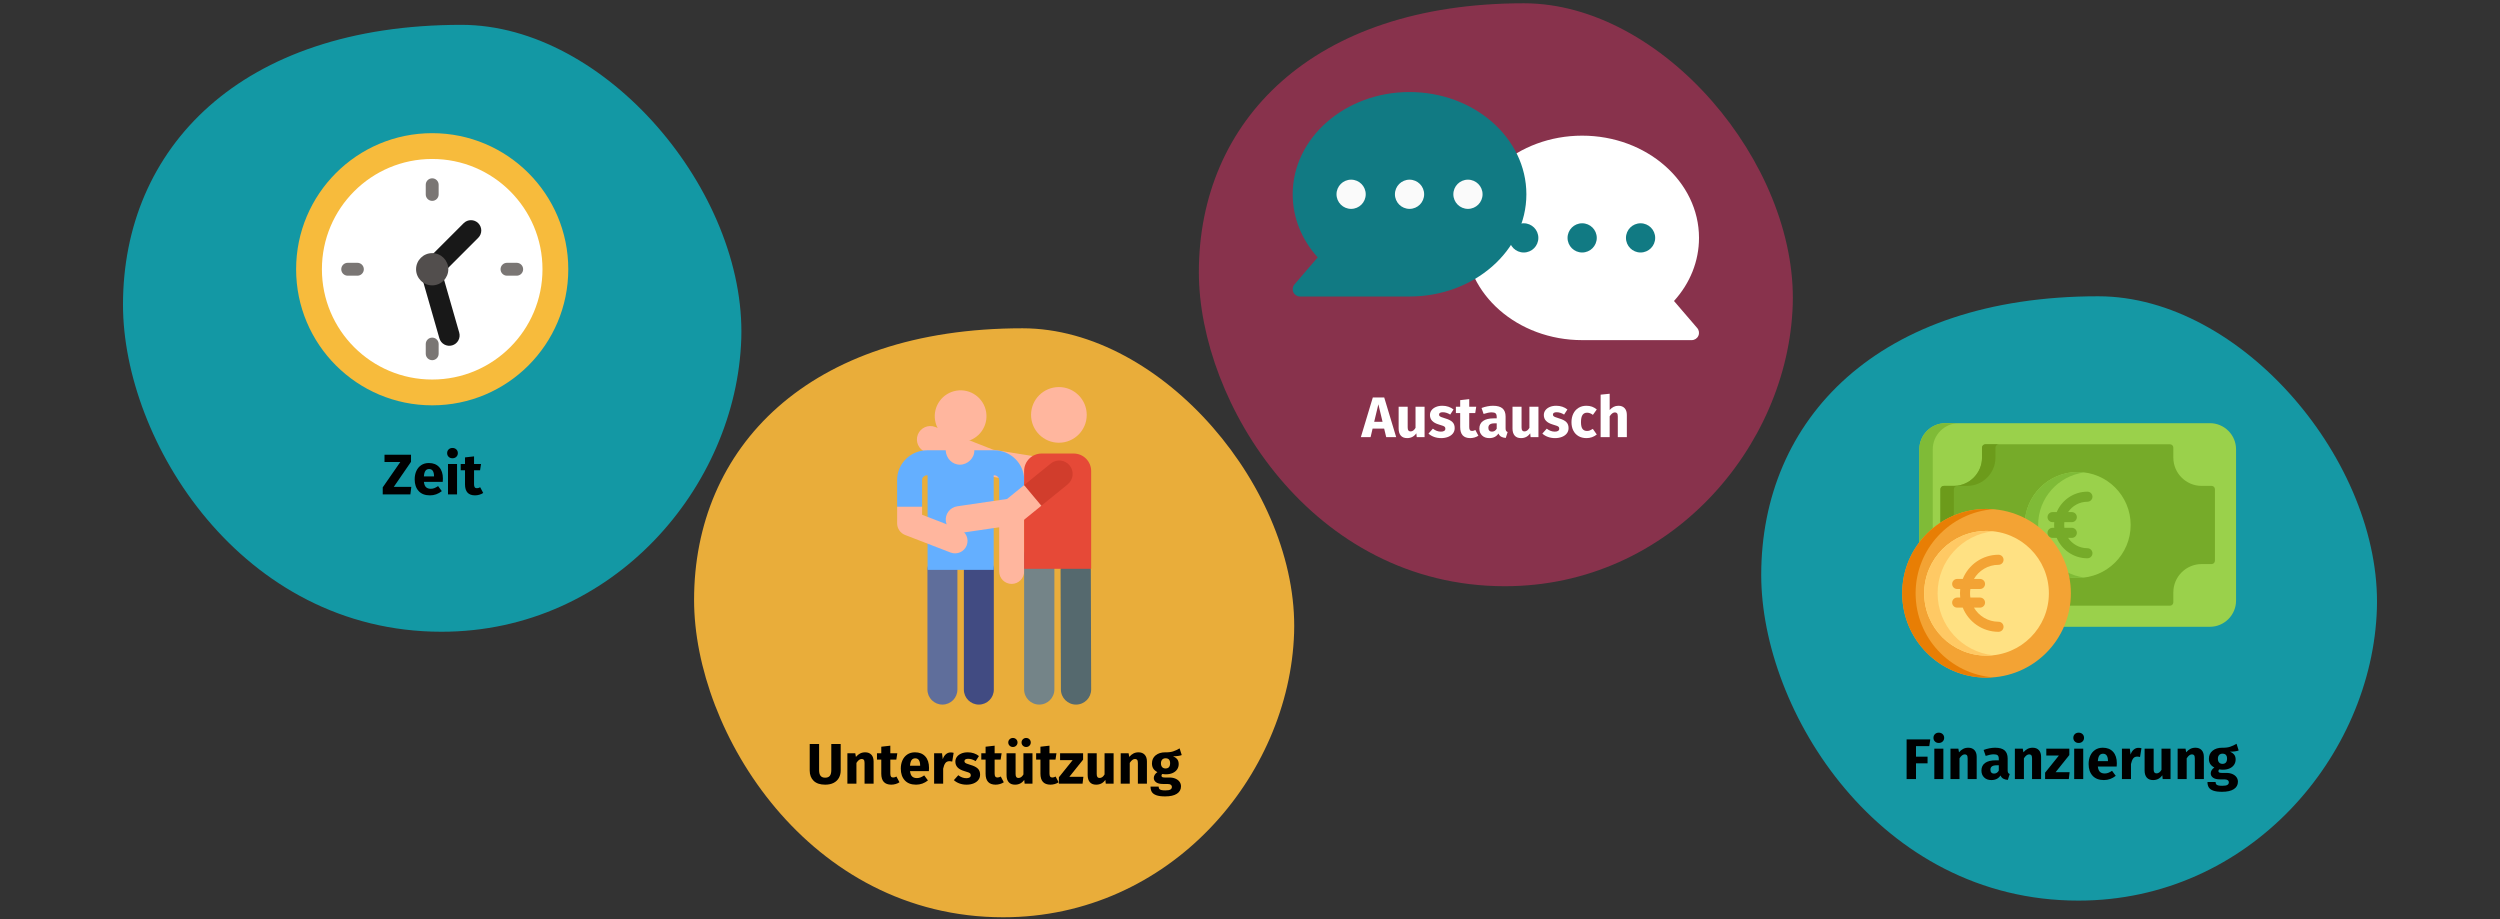 <?xml version="1.0" encoding="UTF-8"?>
<svg xmlns="http://www.w3.org/2000/svg" xmlns:xlink="http://www.w3.org/1999/xlink" width="786px" height="289px" viewBox="0 0 786 289" version="1.1">
  <rect x="0" y="0" width="786" height="289" fill="#333333" stroke="none"/>
  <title>vereinbarkeit-einleitung</title>
  <g id="Page-1" stroke="none" stroke-width="1" fill="none" fill-rule="evenodd">
    <g id="vorlage" transform="translate(-123, -25681)">
      <g id="vereinbarkeit-einleitung" transform="translate(123, 25681.436)">
        <rect id="Rectangle" x="0" y="0" width="786" height="288"></rect>
        <g id="Group-29" transform="translate(38.669, 0.597)" fill-rule="nonzero">
          <g id="Group" transform="translate(515.06, 92.117)">
            <path d="M99.719,190 C153.598,190 192.055,144.428 193.564,98.313 C195.073,52.198 151.095,0 105.937,0 C36.693,0 -2.84217094e-14,38.643 -2.84217094e-14,87.639 C-2.84217094e-14,130.256 36.98,190 99.719,190 Z" id="Oval-Copy-4-4" fill="#1598A4"></path>
            <g id="euros" transform="translate(44.316, 39.895)">
              <path d="M96.753,0 L13.602,0 C9.084,0 5.387,3.697 5.387,8.216 L5.387,55.802 C5.387,60.32 9.083,64.017 13.602,64.017 L96.753,64.017 C101.271,64.017 104.969,60.32 104.969,55.802 C104.969,55.014 104.969,8.937 104.969,8.216 C104.969,3.698 101.272,0 96.753,0 L96.753,0 Z" id="Path" fill="#9AD14B"></path>
              <path d="M98.331,43.245 L98.331,20.772 C98.331,20.189 97.859,19.717 97.277,19.717 L94.132,19.717 C89.247,19.717 85.252,15.721 85.252,10.837 L85.252,7.693 C85.252,7.11 84.779,6.637 84.196,6.637 L26.159,6.637 C25.576,6.637 25.103,7.11 25.103,7.693 L25.103,10.837 C25.103,15.721 21.107,19.717 16.224,19.717 L13.079,19.717 C12.496,19.717 12.024,20.189 12.024,20.772 L12.024,43.245 C12.024,43.794 12.472,44.301 13.079,44.301 L16.224,44.301 C21.107,44.301 25.103,48.296 25.103,53.18 L25.103,56.325 C25.103,56.908 25.576,57.38 26.159,57.38 L84.196,57.38 C84.779,57.38 85.252,56.908 85.252,56.325 L85.252,53.18 C85.252,48.296 89.247,44.301 94.132,44.301 L97.276,44.301 C97.883,44.301 98.331,43.794 98.331,43.245 Z" id="Path" fill="#76AB29"></path>
              <path d="M71.835,32.009 C71.835,22.811 64.379,15.351 55.178,15.351 C45.979,15.351 38.521,22.809 38.521,32.009 C38.521,41.17 45.946,48.645 55.142,48.665 C55.154,48.665 55.166,48.666 55.178,48.666 C55.19,48.666 55.202,48.665 55.214,48.665 C64.319,48.646 71.835,41.268 71.835,32.009 L71.835,32.009 Z" id="Path" fill="#9AD14B"></path>
              <path d="M9.611,55.802 C9.611,55.018 9.611,8.938 9.611,8.216 C9.611,3.697 13.308,0 17.827,0 L13.602,0 C9.084,0 5.387,3.698 5.387,8.216 L5.387,55.802 C5.387,60.32 9.084,64.017 13.602,64.017 L17.827,64.017 C13.308,64.017 9.611,60.32 9.611,55.802 L9.611,55.802 Z" id="Path" fill="#7FBB37"></path>
              <path d="M29.328,56.325 L29.328,53.18 C29.328,48.296 25.332,44.301 20.448,44.301 L17.303,44.301 C16.697,44.301 16.248,43.794 16.248,43.245 L16.248,20.772 C16.248,20.189 16.721,19.717 17.303,19.717 L20.448,19.717 C25.332,19.717 29.328,15.721 29.328,10.837 L29.328,7.693 C29.328,7.11 29.8,6.637 30.383,6.637 L26.159,6.637 C25.576,6.637 25.103,7.11 25.103,7.693 L25.103,10.837 C25.103,15.721 21.107,19.717 16.224,19.717 L13.079,19.717 C12.496,19.717 12.024,20.189 12.024,20.772 L12.024,43.245 C12.024,43.794 12.472,44.301 13.079,44.301 L16.224,44.301 C21.107,44.301 25.103,48.296 25.103,53.18 L25.103,56.325 C25.103,56.908 25.576,57.381 26.159,57.381 L30.383,57.381 C29.8,57.38 29.328,56.908 29.328,56.325 Z" id="Path" fill="#6C9B1B"></path>
              <path d="M42.745,32.009 C42.745,23.525 49.089,16.528 57.29,15.489 C56.598,15.402 55.894,15.351 55.178,15.351 C45.979,15.351 38.521,22.809 38.521,32.009 C38.521,41.17 45.946,48.645 55.142,48.665 C55.154,48.665 55.166,48.666 55.178,48.666 C55.19,48.666 55.202,48.665 55.214,48.665 C55.916,48.664 56.607,48.613 57.288,48.527 C49.078,47.485 42.745,40.468 42.745,32.009 Z" id="Path" fill="#7FBB37"></path>
              <path d="M53.036,53.481 C53.036,68.127 41.164,80 26.519,80 C11.873,80 0,68.127 0,53.481 C0,38.836 11.873,26.964 26.519,26.964 C41.164,26.964 53.036,38.836 53.036,53.481 L53.036,53.481 Z" id="Path" fill="#F3A334"></path>
              <path d="M46.122,53.481 C46.122,64.309 37.345,73.085 26.519,73.085 C15.691,73.085 6.914,64.309 6.914,53.481 C6.914,42.655 15.691,33.878 26.519,33.878 C37.345,33.878 46.122,42.655 46.122,53.481 L46.122,53.481 Z" id="Path" fill="#FFE183"></path>
              <path d="M4.224,53.481 C4.224,39.547 14.973,28.123 28.63,27.047 C27.934,26.992 27.23,26.964 26.519,26.964 C11.873,26.964 0,38.836 0,53.481 C0,68.127 11.873,80 26.519,80 C27.229,80 27.934,79.971 28.63,79.916 C14.973,78.84 4.224,67.416 4.224,53.481 L4.224,53.481 Z" id="Path" fill="#E87E04"></path>
              <path d="M11.138,53.481 C11.138,43.368 18.797,35.044 28.63,33.991 C27.937,33.917 27.232,33.878 26.519,33.878 C15.691,33.878 6.915,42.655 6.915,53.481 C6.915,64.309 15.691,73.085 26.519,73.085 C27.232,73.085 27.937,73.047 28.63,72.973 C18.797,71.919 11.138,63.595 11.138,53.481 L11.138,53.481 Z" id="Path" fill="#FFC964"></path>
              <path d="M30.288,44.534 C31.163,44.534 31.872,43.824 31.872,42.95 C31.872,42.074 31.163,41.365 30.288,41.365 C25.201,41.365 20.84,44.518 19.046,48.97 L17.294,48.97 C16.418,48.97 15.709,49.679 15.709,50.554 C15.709,51.429 16.418,52.138 17.294,52.138 L18.247,52.138 C18.146,53.054 18.146,53.908 18.247,54.825 L17.294,54.825 C16.418,54.825 15.709,55.535 15.709,56.409 C15.709,57.285 16.418,57.993 17.294,57.993 L19.046,57.993 C20.84,62.446 25.201,65.598 30.288,65.598 C31.163,65.598 31.872,64.89 31.872,64.014 C31.872,63.14 31.163,62.43 30.288,62.43 C26.999,62.43 24.12,60.645 22.566,57.993 L24.472,57.993 C25.348,57.993 26.056,57.285 26.056,56.409 C26.056,55.535 25.348,54.825 24.472,54.825 L21.44,54.825 C21.306,53.935 21.306,53.03 21.44,52.138 L24.472,52.138 C25.348,52.138 26.056,51.429 26.056,50.554 C26.056,49.679 25.348,48.97 24.472,48.97 L22.566,48.97 C24.12,46.319 26.999,44.534 30.288,44.534 L30.288,44.534 Z" id="Path" fill="#F3A334"></path>
              <path d="M58.242,24.705 C59.116,24.705 59.826,23.995 59.826,23.121 C59.826,22.246 59.117,21.536 58.242,21.536 C53.904,21.536 50.175,24.187 48.587,27.954 L47.276,27.954 C46.401,27.954 45.692,28.663 45.692,29.538 C45.692,30.413 46.4,31.122 47.276,31.122 L47.81,31.122 C47.756,31.756 47.756,32.259 47.81,32.895 L47.276,32.895 C46.401,32.895 45.692,33.604 45.692,34.48 C45.692,35.354 46.4,36.064 47.276,36.064 L48.587,36.064 C50.175,39.83 53.904,42.481 58.242,42.481 C59.116,42.481 59.826,41.771 59.826,40.897 C59.826,40.022 59.117,39.313 58.242,39.313 C55.713,39.313 53.481,38.021 52.171,36.064 L53.334,36.064 C54.209,36.064 54.918,35.354 54.918,34.48 C54.918,33.604 54.209,32.895 53.334,32.895 L50.993,32.895 C50.92,32.285 50.92,31.733 50.993,31.122 L53.334,31.122 C54.209,31.122 54.918,30.413 54.918,29.538 C54.918,28.663 54.209,27.954 53.334,27.954 L52.171,27.954 C53.481,25.996 55.713,24.705 58.242,24.705 Z" id="Path" fill="#76AB29"></path>
            </g>
            <g id="Finanzierung" transform="translate(45.709, 137.199)" fill="#000000">
              <polygon id="Path" points="-7.10542736e-15 14.598 -7.10542736e-15 2.124 7.434 2.124 7.128 4.23 2.952 4.23 2.952 7.542 6.588 7.542 6.588 9.648 2.952 9.648 2.952 14.598"></polygon>
              <path d="M11.556,5.04 L11.556,14.598 L8.712,14.598 L8.712,5.04 L11.556,5.04 Z M10.116,0 C10.608,0 11.013,0.153 11.331,0.459 C11.649,0.765 11.808,1.152 11.808,1.62 C11.808,2.088 11.649,2.475 11.331,2.781 C11.013,3.087 10.608,3.24 10.116,3.24 C9.624,3.24 9.222,3.087 8.91,2.781 C8.598,2.475 8.442,2.088 8.442,1.62 C8.442,1.152 8.598,0.765 8.91,0.459 C9.222,0.153 9.624,0 10.116,0 Z" id="Shape"></path>
              <path d="M19.386,4.734 C20.214,4.734 20.862,4.986 21.33,5.49 C21.798,5.994 22.032,6.702 22.032,7.614 L22.032,14.598 L19.188,14.598 L19.188,8.1 C19.188,7.62 19.113,7.287 18.963,7.101 C18.813,6.915 18.588,6.822 18.288,6.822 C17.712,6.822 17.16,7.236 16.632,8.064 L16.632,14.598 L13.788,14.598 L13.788,5.04 L16.272,5.04 L16.47,6.174 C16.878,5.694 17.319,5.334 17.793,5.094 C18.267,4.854 18.798,4.734 19.386,4.734 Z" id="Path"></path>
              <path d="M31.77,11.826 C31.77,12.186 31.821,12.45 31.923,12.618 C32.025,12.786 32.19,12.912 32.418,12.996 L31.824,14.85 C31.236,14.802 30.756,14.673 30.384,14.463 C30.012,14.253 29.724,13.92 29.52,13.464 C28.896,14.424 27.936,14.904 26.64,14.904 C25.692,14.904 24.936,14.628 24.372,14.076 C23.808,13.524 23.526,12.804 23.526,11.916 C23.526,10.872 23.91,10.074 24.678,9.522 C25.446,8.97 26.556,8.694 28.008,8.694 L28.98,8.694 L28.98,8.28 C28.98,7.716 28.86,7.329 28.62,7.119 C28.38,6.909 27.96,6.804 27.36,6.804 C27.048,6.804 26.67,6.849 26.226,6.939 C25.782,7.029 25.326,7.152 24.858,7.308 L24.21,5.436 C24.81,5.208 25.425,5.034 26.055,4.914 C26.685,4.794 27.27,4.734 27.81,4.734 C29.178,4.734 30.18,5.016 30.816,5.58 C31.452,6.144 31.77,6.99 31.77,8.118 L31.77,11.826 Z M27.468,12.87 C28.116,12.87 28.62,12.564 28.98,11.952 L28.98,10.26 L28.278,10.26 C27.63,10.26 27.147,10.374 26.829,10.602 C26.511,10.83 26.352,11.184 26.352,11.664 C26.352,12.048 26.451,12.345 26.649,12.555 C26.847,12.765 27.12,12.87 27.468,12.87 Z" id="Shape"></path>
              <path d="M39.636,4.734 C40.464,4.734 41.112,4.986 41.58,5.49 C42.048,5.994 42.282,6.702 42.282,7.614 L42.282,14.598 L39.438,14.598 L39.438,8.1 C39.438,7.62 39.363,7.287 39.213,7.101 C39.063,6.915 38.838,6.822 38.538,6.822 C37.962,6.822 37.41,7.236 36.882,8.064 L36.882,14.598 L34.038,14.598 L34.038,5.04 L36.522,5.04 L36.72,6.174 C37.128,5.694 37.569,5.334 38.043,5.094 C38.517,4.854 39.048,4.734 39.636,4.734 Z" id="Path"></path>
              <polygon id="Path" points="51.156 5.04 51.156 7.038 46.836 12.438 51.246 12.438 50.994 14.598 43.542 14.598 43.542 12.582 47.88 7.182 43.92 7.182 43.92 5.04"></polygon>
              <path d="M55.53,5.04 L55.53,14.598 L52.686,14.598 L52.686,5.04 L55.53,5.04 Z M54.09,0 C54.582,0 54.987,0.153 55.305,0.459 C55.623,0.765 55.782,1.152 55.782,1.62 C55.782,2.088 55.623,2.475 55.305,2.781 C54.987,3.087 54.582,3.24 54.09,3.24 C53.598,3.24 53.196,3.087 52.884,2.781 C52.572,2.475 52.416,2.088 52.416,1.62 C52.416,1.152 52.572,0.765 52.884,0.459 C53.196,0.153 53.598,0 54.09,0 Z" id="Shape"></path>
              <path d="M66.096,9.63 C66.096,10.026 66.078,10.368 66.042,10.656 L60.12,10.656 C60.216,11.46 60.444,12.024 60.804,12.348 C61.164,12.672 61.662,12.834 62.298,12.834 C62.682,12.834 63.054,12.765 63.414,12.627 C63.774,12.489 64.164,12.276 64.584,11.988 L65.754,13.572 C64.638,14.46 63.396,14.904 62.028,14.904 C60.48,14.904 59.292,14.448 58.464,13.536 C57.636,12.624 57.222,11.4 57.222,9.864 C57.222,8.892 57.396,8.019 57.744,7.245 C58.092,6.471 58.602,5.859 59.274,5.409 C59.946,4.959 60.75,4.734 61.686,4.734 C63.066,4.734 64.146,5.166 64.926,6.03 C65.706,6.894 66.096,8.094 66.096,9.63 Z M63.306,8.82 C63.282,7.356 62.766,6.624 61.758,6.624 C61.266,6.624 60.885,6.804 60.615,7.164 C60.345,7.524 60.18,8.118 60.12,8.946 L63.306,8.946 L63.306,8.82 Z" id="Shape"></path>
              <path d="M72.882,4.77 C73.23,4.77 73.548,4.812 73.836,4.896 L73.386,7.65 C73.026,7.566 72.738,7.524 72.522,7.524 C71.958,7.524 71.529,7.719 71.235,8.109 C70.941,8.499 70.71,9.084 70.542,9.864 L70.542,14.598 L67.698,14.598 L67.698,5.04 L70.182,5.04 L70.416,6.894 C70.632,6.234 70.959,5.715 71.397,5.337 C71.835,4.959 72.33,4.77 72.882,4.77 Z" id="Path"></path>
              <path d="M82.98,14.598 L80.514,14.598 L80.388,13.392 C79.692,14.4 78.726,14.904 77.49,14.904 C76.614,14.904 75.951,14.64 75.501,14.112 C75.051,13.584 74.826,12.846 74.826,11.898 L74.826,5.04 L77.67,5.04 L77.67,11.538 C77.67,12.006 77.745,12.333 77.895,12.519 C78.045,12.705 78.276,12.798 78.588,12.798 C79.188,12.798 79.704,12.426 80.136,11.682 L80.136,5.04 L82.98,5.04 L82.98,14.598 Z" id="Path"></path>
              <path d="M90.81,4.734 C91.638,4.734 92.286,4.986 92.754,5.49 C93.222,5.994 93.456,6.702 93.456,7.614 L93.456,14.598 L90.612,14.598 L90.612,8.1 C90.612,7.62 90.537,7.287 90.387,7.101 C90.237,6.915 90.012,6.822 89.712,6.822 C89.136,6.822 88.584,7.236 88.056,8.064 L88.056,14.598 L85.212,14.598 L85.212,5.04 L87.696,5.04 L87.894,6.174 C88.302,5.694 88.743,5.334 89.217,5.094 C89.691,4.854 90.222,4.734 90.81,4.734 Z" id="Path"></path>
              <path d="M104.4,5.598 C103.776,5.85 102.858,5.976 101.646,5.976 C102.27,6.24 102.726,6.564 103.014,6.948 C103.302,7.332 103.446,7.83 103.446,8.442 C103.446,9.054 103.284,9.603 102.96,10.089 C102.636,10.575 102.171,10.956 101.565,11.232 C100.959,11.508 100.248,11.646 99.432,11.646 C99.048,11.646 98.682,11.61 98.334,11.538 C98.238,11.586 98.163,11.661 98.109,11.763 C98.055,11.865 98.028,11.97 98.028,12.078 C98.028,12.258 98.097,12.399 98.235,12.501 C98.373,12.603 98.652,12.654 99.072,12.654 L100.512,12.654 C101.244,12.654 101.886,12.774 102.438,13.014 C102.99,13.254 103.416,13.584 103.716,14.004 C104.016,14.424 104.166,14.898 104.166,15.426 C104.166,16.422 103.737,17.199 102.879,17.757 C102.021,18.315 100.782,18.594 99.162,18.594 C97.998,18.594 97.08,18.471 96.408,18.225 C95.736,17.979 95.265,17.634 94.995,17.19 C94.725,16.746 94.59,16.188 94.59,15.516 L97.146,15.516 C97.146,15.804 97.203,16.032 97.317,16.2 C97.431,16.368 97.638,16.494 97.938,16.578 C98.238,16.662 98.67,16.704 99.234,16.704 C100.014,16.704 100.554,16.611 100.854,16.425 C101.154,16.239 101.304,15.972 101.304,15.624 C101.304,15.336 101.19,15.108 100.962,14.94 C100.734,14.772 100.392,14.688 99.936,14.688 L98.55,14.688 C97.566,14.688 96.831,14.511 96.345,14.157 C95.859,13.803 95.616,13.35 95.616,12.798 C95.616,12.45 95.718,12.111 95.922,11.781 C96.126,11.451 96.402,11.178 96.75,10.962 C96.15,10.638 95.715,10.257 95.445,9.819 C95.175,9.381 95.04,8.85 95.04,8.226 C95.04,7.158 95.424,6.309 96.192,5.679 C96.96,5.049 97.974,4.734 99.234,4.734 C100.194,4.758 101.007,4.662 101.673,4.446 C102.339,4.23 103.026,3.912 103.734,3.492 L104.4,5.598 Z M99.306,6.606 C98.862,6.606 98.511,6.747 98.253,7.029 C97.995,7.311 97.866,7.698 97.866,8.19 C97.866,8.706 97.995,9.105 98.253,9.387 C98.511,9.669 98.862,9.81 99.306,9.81 C99.774,9.81 100.131,9.672 100.377,9.396 C100.623,9.12 100.746,8.706 100.746,8.154 C100.746,7.122 100.266,6.606 99.306,6.606 Z" id="Shape"></path>
            </g>
          </g>
          <g id="Group" transform="translate(338.253, 0)">
            <path d="M96.189,183.273 C148.159,183.273 185.255,139.314 186.711,94.832 C188.166,50.35 145.745,0 102.186,0 C35.394,0 0,37.275 0,84.535 C0,125.643 35.671,183.273 96.189,183.273 Z" id="Oval-Copy-4" fill="#88324C"></path>
            <g id="Group-109" transform="translate(29.501, 27.903)">
              <g id="chat-copy" transform="translate(91.01, 45.857) scale(-1, 1) translate(-91.01, -45.857) translate(54.275, 13.714)">
                <path d="M36.735,0 C16.48,0 0,14.418 0,32.143 C0,39.407 2.774,46.378 7.866,51.98 L0.556,60.493 C-0.032,61.172 -0.165,62.132 0.211,62.945 C0.583,63.762 1.401,64.286 2.296,64.286 L36.735,64.286 C56.99,64.286 73.47,49.867 73.47,32.143 C73.47,14.418 56.99,0 36.735,0 Z" id="Path" fill="#FFFFFF"></path>
                <g id="Group" transform="translate(13.78, 27.551)" fill="#117A83">
                  <circle id="Oval" cx="22.957" cy="4.592" r="4.592"></circle>
                  <circle id="Oval" cx="4.592" cy="4.592" r="4.592"></circle>
                  <circle id="Oval" cx="41.322" cy="4.592" r="4.592"></circle>
                </g>
              </g>
              <g id="chat">
                <path d="M36.735,0 C16.48,0 0,14.418 0,32.143 C0,39.407 2.774,46.378 7.866,51.98 L0.556,60.493 C-0.032,61.172 -0.165,62.132 0.211,62.945 C0.583,63.762 1.401,64.286 2.296,64.286 L36.735,64.286 C56.99,64.286 73.47,49.867 73.47,32.143 C73.47,14.418 56.99,0 36.735,0 Z" id="Path" fill="#117A83"></path>
                <g id="Group" transform="translate(13.776, 27.551)" fill="#FAFAFA">
                  <circle id="Oval" cx="22.959" cy="4.592" r="4.592"></circle>
                  <circle id="Oval" cx="4.592" cy="4.592" r="4.592"></circle>
                  <circle id="Oval" cx="41.327" cy="4.592" r="4.592"></circle>
                </g>
              </g>
            </g>
            <g id="Austausch" transform="translate(50.93, 122.759)" fill="#FFFFFF">
              <path d="M7.974,13.644 L7.326,10.962 L3.69,10.962 L3.06,13.644 L-3.91919855e-23,13.644 L3.762,1.17 L7.344,1.17 L11.106,13.644 L7.974,13.644 Z M4.194,8.82 L6.822,8.82 L5.508,3.312 L4.194,8.82 Z" id="Shape"></path>
              <path d="M20.034,13.644 L17.568,13.644 L17.442,12.438 C16.746,13.446 15.78,13.95 14.544,13.95 C13.668,13.95 13.005,13.686 12.555,13.158 C12.105,12.63 11.88,11.892 11.88,10.944 L11.88,4.086 L14.724,4.086 L14.724,10.584 C14.724,11.052 14.799,11.379 14.949,11.565 C15.099,11.751 15.33,11.844 15.642,11.844 C16.242,11.844 16.758,11.472 17.19,10.728 L17.19,4.086 L20.034,4.086 L20.034,13.644 Z" id="Path"></path>
              <path d="M25.632,3.78 C26.316,3.78 26.958,3.882 27.558,4.086 C28.158,4.29 28.686,4.578 29.142,4.95 L28.098,6.552 C27.318,6.06 26.532,5.814 25.74,5.814 C25.368,5.814 25.083,5.877 24.885,6.003 C24.687,6.129 24.588,6.306 24.588,6.534 C24.588,6.714 24.633,6.861 24.723,6.975 C24.813,7.089 24.996,7.206 25.272,7.326 C25.548,7.446 25.974,7.59 26.55,7.758 C27.546,8.046 28.287,8.421 28.773,8.883 C29.259,9.345 29.502,9.984 29.502,10.8 C29.502,11.448 29.316,12.009 28.944,12.483 C28.572,12.957 28.062,13.32 27.414,13.572 C26.766,13.824 26.046,13.95 25.254,13.95 C24.45,13.95 23.703,13.824 23.013,13.572 C22.323,13.32 21.738,12.972 21.258,12.528 L22.644,10.98 C23.448,11.604 24.294,11.916 25.182,11.916 C25.614,11.916 25.953,11.838 26.199,11.682 C26.445,11.526 26.568,11.304 26.568,11.016 C26.568,10.788 26.52,10.608 26.424,10.476 C26.328,10.344 26.142,10.221 25.866,10.107 C25.59,9.993 25.152,9.852 24.552,9.684 C23.604,9.408 22.896,9.024 22.428,8.532 C21.96,8.04 21.726,7.428 21.726,6.696 C21.726,6.144 21.885,5.649 22.203,5.211 C22.521,4.773 22.977,4.425 23.571,4.167 C24.165,3.909 24.852,3.78 25.632,3.78 Z" id="Path"></path>
              <path d="M36.954,13.194 C36.606,13.434 36.201,13.62 35.739,13.752 C35.277,13.884 34.818,13.95 34.362,13.95 C32.274,13.938 31.23,12.786 31.23,10.494 L31.23,6.066 L29.88,6.066 L29.88,4.086 L31.23,4.086 L31.23,2.016 L34.074,1.692 L34.074,4.086 L36.27,4.086 L35.964,6.066 L34.074,6.066 L34.074,10.458 C34.074,10.902 34.146,11.22 34.29,11.412 C34.434,11.604 34.662,11.7 34.974,11.7 C35.298,11.7 35.64,11.598 36,11.394 L36.954,13.194 Z" id="Path"></path>
              <path d="M45.504,10.872 C45.504,11.232 45.555,11.496 45.657,11.664 C45.759,11.832 45.924,11.958 46.152,12.042 L45.558,13.896 C44.97,13.848 44.49,13.719 44.118,13.509 C43.746,13.299 43.458,12.966 43.254,12.51 C42.63,13.47 41.67,13.95 40.374,13.95 C39.426,13.95 38.67,13.674 38.106,13.122 C37.542,12.57 37.26,11.85 37.26,10.962 C37.26,9.918 37.644,9.12 38.412,8.568 C39.18,8.016 40.29,7.74 41.742,7.74 L42.714,7.74 L42.714,7.326 C42.714,6.762 42.594,6.375 42.354,6.165 C42.114,5.955 41.694,5.85 41.094,5.85 C40.782,5.85 40.404,5.895 39.96,5.985 C39.516,6.075 39.06,6.198 38.592,6.354 L37.944,4.482 C38.544,4.254 39.159,4.08 39.789,3.96 C40.419,3.84 41.004,3.78 41.544,3.78 C42.912,3.78 43.914,4.062 44.55,4.626 C45.186,5.19 45.504,6.036 45.504,7.164 L45.504,10.872 Z M41.202,11.916 C41.85,11.916 42.354,11.61 42.714,10.998 L42.714,9.306 L42.012,9.306 C41.364,9.306 40.881,9.42 40.563,9.648 C40.245,9.876 40.086,10.23 40.086,10.71 C40.086,11.094 40.185,11.391 40.383,11.601 C40.581,11.811 40.854,11.916 41.202,11.916 Z" id="Shape"></path>
              <path d="M55.836,13.644 L53.37,13.644 L53.244,12.438 C52.548,13.446 51.582,13.95 50.346,13.95 C49.47,13.95 48.807,13.686 48.357,13.158 C47.907,12.63 47.682,11.892 47.682,10.944 L47.682,4.086 L50.526,4.086 L50.526,10.584 C50.526,11.052 50.601,11.379 50.751,11.565 C50.901,11.751 51.132,11.844 51.444,11.844 C52.044,11.844 52.56,11.472 52.992,10.728 L52.992,4.086 L55.836,4.086 L55.836,13.644 Z" id="Path"></path>
              <path d="M61.434,3.78 C62.118,3.78 62.76,3.882 63.36,4.086 C63.96,4.29 64.488,4.578 64.944,4.95 L63.9,6.552 C63.12,6.06 62.334,5.814 61.542,5.814 C61.17,5.814 60.885,5.877 60.687,6.003 C60.489,6.129 60.39,6.306 60.39,6.534 C60.39,6.714 60.435,6.861 60.525,6.975 C60.615,7.089 60.798,7.206 61.074,7.326 C61.35,7.446 61.776,7.59 62.352,7.758 C63.348,8.046 64.089,8.421 64.575,8.883 C65.061,9.345 65.304,9.984 65.304,10.8 C65.304,11.448 65.118,12.009 64.746,12.483 C64.374,12.957 63.864,13.32 63.216,13.572 C62.568,13.824 61.848,13.95 61.056,13.95 C60.252,13.95 59.505,13.824 58.815,13.572 C58.125,13.32 57.54,12.972 57.06,12.528 L58.446,10.98 C59.25,11.604 60.096,11.916 60.984,11.916 C61.416,11.916 61.755,11.838 62.001,11.682 C62.247,11.526 62.37,11.304 62.37,11.016 C62.37,10.788 62.322,10.608 62.226,10.476 C62.13,10.344 61.944,10.221 61.668,10.107 C61.392,9.993 60.954,9.852 60.354,9.684 C59.406,9.408 58.698,9.024 58.23,8.532 C57.762,8.04 57.528,7.428 57.528,6.696 C57.528,6.144 57.687,5.649 58.005,5.211 C58.323,4.773 58.779,4.425 59.373,4.167 C59.967,3.909 60.654,3.78 61.434,3.78 Z" id="Path"></path>
              <path d="M70.902,3.78 C71.562,3.78 72.156,3.876 72.684,4.068 C73.212,4.26 73.71,4.554 74.178,4.95 L72.954,6.642 C72.354,6.186 71.748,5.958 71.136,5.958 C70.5,5.958 70.02,6.192 69.696,6.66 C69.372,7.128 69.21,7.884 69.21,8.928 C69.21,9.936 69.372,10.65 69.696,11.07 C70.02,11.49 70.488,11.7 71.1,11.7 C71.424,11.7 71.718,11.649 71.982,11.547 C72.246,11.445 72.564,11.28 72.936,11.052 L74.178,12.816 C73.23,13.572 72.156,13.95 70.956,13.95 C69.984,13.95 69.144,13.743 68.436,13.329 C67.728,12.915 67.182,12.333 66.798,11.583 C66.414,10.833 66.222,9.954 66.222,8.946 C66.222,7.938 66.414,7.044 66.798,6.264 C67.182,5.484 67.728,4.875 68.436,4.437 C69.144,3.999 69.966,3.78 70.902,3.78 Z" id="Path"></path>
              <path d="M80.982,3.78 C81.81,3.78 82.458,4.032 82.926,4.536 C83.394,5.04 83.628,5.748 83.628,6.66 L83.628,13.644 L80.784,13.644 L80.784,7.146 C80.784,6.666 80.706,6.333 80.55,6.147 C80.394,5.961 80.172,5.868 79.884,5.868 C79.308,5.868 78.756,6.276 78.228,7.092 L78.228,13.644 L75.384,13.644 L75.384,0.288 L78.228,0 L78.228,5.112 C78.624,4.668 79.044,4.335 79.488,4.113 C79.932,3.891 80.43,3.78 80.982,3.78 Z" id="Path"></path>
            </g>
          </g>
          <g id="Group" transform="translate(0, 6.777)">
            <path d="M100.144,190.81 C154.253,190.81 192.874,145.043 194.389,98.732 C195.905,52.421 151.739,0 106.389,0 C36.849,0 0,38.808 0,88.012 C0,130.811 37.138,190.81 100.144,190.81 Z" id="Oval-Copy-4-2" fill="#1398A4"></path>
            <g id="circular-clock" transform="translate(54.429, 34.057)">
              <circle id="Oval" fill="#F7BB3C" cx="42.785" cy="42.785" r="42.785"></circle>
              <circle id="Oval" fill="#FFFFFF" cx="42.785" cy="42.785" r="34.674"></circle>
              <path d="M57.266,32.892 C58.533,31.624 58.533,29.57 57.266,28.303 C55.999,27.036 53.945,27.036 52.678,28.303 L40.377,40.605 L44.965,45.193 L57.266,32.892 Z" id="Path" fill="#181818"></path>
              <path d="M39.581,42.843 C38.313,41.576 36.259,41.576 34.992,42.843 C33.725,44.11 33.725,46.164 34.992,47.431 L51.595,64.034 L56.183,59.446 L39.581,42.843 Z" id="Path" fill="#181818" transform="translate(45.113, 52.963) scale(-1, 1) rotate(-119) translate(-45.113, -52.963) "></path>
              <path d="M42.785,47.854 C39.99,47.854 37.715,45.58 37.715,42.785 C37.715,39.99 39.99,37.715 42.785,37.715 C45.58,37.715 47.854,39.99 47.854,42.785 C47.854,45.58 45.58,47.854 42.785,47.854 Z" id="Path" fill="#524E4D"></path>
              <g id="Group" transform="translate(14.194, 14.194)" fill="#7A7674">
                <path d="M5.069,30.619 L2.028,30.619 C0.908,30.619 0,29.711 0,28.591 C0,27.471 0.908,26.563 2.028,26.563 L5.069,26.563 C6.189,26.563 7.097,27.471 7.097,28.591 C7.097,29.711 6.189,30.619 5.069,30.619 Z" id="Path"></path>
                <path d="M28.591,7.097 C27.471,7.097 26.563,6.189 26.563,5.069 L26.563,2.028 C26.563,0.908 27.471,0 28.591,0 C29.711,0 30.619,0.908 30.619,2.028 L30.619,5.069 C30.619,6.189 29.711,7.097 28.591,7.097 Z" id="Path"></path>
                <path d="M55.154,30.619 L52.112,30.619 C50.992,30.619 50.084,29.711 50.084,28.591 C50.084,27.471 50.992,26.563 52.112,26.563 L55.154,26.563 C56.274,26.563 57.182,27.471 57.182,28.591 C57.182,29.711 56.274,30.619 55.154,30.619 Z" id="Path"></path>
                <path d="M28.591,57.182 C27.471,57.182 26.563,56.274 26.563,55.154 L26.563,52.112 C26.563,50.992 27.471,50.084 28.591,50.084 C29.711,50.084 30.619,50.992 30.619,52.112 L30.619,55.154 C30.619,56.274 29.711,57.182 28.591,57.182 Z" id="Path"></path>
              </g>
            </g>
            <g id="Zeit" transform="translate(81.662, 133.029)" fill="#000000">
              <polygon id="Path" points="8.892 2.124 8.892 4.356 3.474 12.24 8.982 12.24 8.694 14.598 0 14.598 0 12.384 5.526 4.41 0.558 4.41 0.558 2.124"></polygon>
              <path d="M18.918,9.63 C18.918,10.026 18.9,10.368 18.864,10.656 L12.942,10.656 C13.038,11.46 13.266,12.024 13.626,12.348 C13.986,12.672 14.484,12.834 15.12,12.834 C15.504,12.834 15.876,12.765 16.236,12.627 C16.596,12.489 16.986,12.276 17.406,11.988 L18.576,13.572 C17.46,14.46 16.218,14.904 14.85,14.904 C13.302,14.904 12.114,14.448 11.286,13.536 C10.458,12.624 10.044,11.4 10.044,9.864 C10.044,8.892 10.218,8.019 10.566,7.245 C10.914,6.471 11.424,5.859 12.096,5.409 C12.768,4.959 13.572,4.734 14.508,4.734 C15.888,4.734 16.968,5.166 17.748,6.03 C18.528,6.894 18.918,8.094 18.918,9.63 Z M16.128,8.82 C16.104,7.356 15.588,6.624 14.58,6.624 C14.088,6.624 13.707,6.804 13.437,7.164 C13.167,7.524 13.002,8.118 12.942,8.946 L16.128,8.946 L16.128,8.82 Z" id="Shape"></path>
              <path d="M23.364,5.04 L23.364,14.598 L20.52,14.598 L20.52,5.04 L23.364,5.04 Z M21.924,0 C22.416,0 22.821,0.153 23.139,0.459 C23.457,0.765 23.616,1.152 23.616,1.62 C23.616,2.088 23.457,2.475 23.139,2.781 C22.821,3.087 22.416,3.24 21.924,3.24 C21.432,3.24 21.03,3.087 20.718,2.781 C20.406,2.475 20.25,2.088 20.25,1.62 C20.25,1.152 20.406,0.765 20.718,0.459 C21.03,0.153 21.432,0 21.924,0 Z" id="Shape"></path>
              <path d="M31.59,14.148 C31.242,14.388 30.837,14.574 30.375,14.706 C29.913,14.838 29.454,14.904 28.998,14.904 C26.91,14.892 25.866,13.74 25.866,11.448 L25.866,7.02 L24.516,7.02 L24.516,5.04 L25.866,5.04 L25.866,2.97 L28.71,2.646 L28.71,5.04 L30.906,5.04 L30.6,7.02 L28.71,7.02 L28.71,11.412 C28.71,11.856 28.782,12.174 28.926,12.366 C29.07,12.558 29.298,12.654 29.61,12.654 C29.934,12.654 30.276,12.552 30.636,12.348 L31.59,14.148 Z" id="Path"></path>
            </g>
          </g>
          <g id="Group" transform="translate(179.549, 102.181)">
            <path d="M97.187,185.174 C149.697,185.174 187.177,140.76 188.648,95.816 C190.119,50.873 147.258,0 103.246,0 C35.761,0 3.04040088e-23,37.661 3.04040088e-23,85.413 C3.04040088e-23,126.947 36.041,185.174 97.187,185.174 Z" id="Oval-Copy-4-3" fill="#E9AD3A"></path>
            <g id="friends" transform="translate(63.841, 18.309)">
              <path d="M25.69,100 C23.089,100 20.981,97.892 20.981,95.291 L20.981,57.652 C20.981,55.052 23.089,52.944 25.69,52.944 C28.29,52.944 30.399,55.052 30.399,57.652 L30.399,95.291 C30.399,97.892 28.29,100 25.69,100 Z" id="Path" fill="#414B82"></path>
              <path d="M14.239,100 C11.638,100 9.53,97.892 9.53,95.291 L9.53,57.652 C9.53,55.052 11.638,52.944 14.239,52.944 C16.839,52.944 18.948,55.052 18.948,57.652 L18.948,95.291 C18.948,97.892 16.839,100 14.239,100 Z" id="Path" fill="#5F6E9B"></path>
              <path d="M50.94,31.704 C50.718,31.704 50.492,31.686 50.265,31.65 L28.437,28.141 C28.138,28.093 27.846,28.013 27.564,27.903 L8.898,20.579 C6.727,19.728 5.658,17.277 6.509,15.106 C7.361,12.934 9.812,11.865 11.983,12.717 L30.226,19.874 L51.606,23.31 C53.908,23.68 55.475,25.847 55.105,28.15 C54.771,30.226 52.978,31.704 50.94,31.704 Z" id="Path" fill="#FFB69E"></path>
              <path d="M24.261,20.047 L15.269,20.047 L14.98,22.218 C14.596,25.104 16.841,27.667 19.752,27.667 C22.641,27.667 24.879,25.14 24.531,22.272 C24.379,21.021 24.261,20.047 24.261,20.047 Z" id="Path" fill="#FFB69E"></path>
              <path d="M32.08,36.662 L32.08,58.135 C32.08,60.302 33.837,62.059 36.004,62.059 C38.172,62.059 39.928,60.302 39.928,58.135 L39.928,36.662 L32.08,36.662 Z" id="Path" fill="#FFB69E"></path>
              <path d="M39.929,29.287 C39.903,24.192 35.672,20.047 30.497,20.047 L24.261,20.047 C24.262,20.057 24.263,20.067 24.263,20.077 C24.372,22.505 22.118,24.574 19.766,24.574 C17.245,24.574 15.378,22.513 15.269,20.077 C15.269,20.067 15.269,20.057 15.269,20.047 L9.431,20.047 C4.256,20.047 0.026,24.192 0,29.287 L0,29.306 L0,37.797 C0.004,37.797 0.006,37.796 0.01,37.796 L3.974,39.191 L7.848,37.796 L7.848,29.321 C7.855,28.574 8.608,27.895 9.431,27.895 L9.572,27.895 L9.572,57.652 L30.357,57.652 L30.357,27.895 L30.497,27.895 C31.32,27.895 32.072,28.573 32.081,29.319 L32.081,37.796 L39.929,37.796 L39.929,29.306 C39.929,29.3 39.929,29.293 39.929,29.287 L39.929,29.287 Z" id="Path" fill="#64AFFF"></path>
              <path d="M56.247,100 C53.626,100 51.498,97.879 51.49,95.257 L51.384,57.791 C51.377,55.164 53.5,53.028 56.127,53.02 L56.141,53.02 C58.762,53.02 60.89,55.141 60.898,57.764 L61.003,95.23 C61.011,97.857 58.887,99.993 56.26,100 C56.256,100 56.251,100 56.247,100 Z" id="Path" fill="#55696E"></path>
              <path d="M44.681,100 C44.681,100 44.681,100 44.681,100 C42.054,100 39.924,97.87 39.925,95.243 L39.928,53.278 C39.928,50.651 42.058,48.521 44.685,48.521 L44.685,48.521 C47.312,48.521 49.442,50.651 49.442,53.279 L49.438,95.244 C49.438,97.87 47.308,100 44.681,100 Z" id="Path" fill="#748488"></path>
              <path d="M55.502,21.067 L45.426,21.067 C42.388,21.067 39.924,23.53 39.924,26.569 L39.924,57.315 L61.003,57.315 L61.003,26.569 C61.003,23.53 58.54,21.067 55.502,21.067 Z" id="Path" fill="#E64937"></path>
              <g id="Group" transform="translate(0, 0)" fill="#FFB69E">
                <path d="M19.626,44.872 L7.848,40.324 L7.848,37.796 L0.009,37.796 L0,43.016 C0,44.623 0.997,46.092 2.511,46.677 L16.8,52.194 C18.818,52.973 21.092,51.971 21.874,49.946 C22.654,47.924 21.648,45.653 19.626,44.872 L19.626,44.872 Z" id="Path"></path>
                <circle id="Oval" transform="translate(19.959, 9.328) rotate(-9.208) translate(-19.959, -9.328) " cx="19.959" cy="9.328" r="8.132"></circle>
                <circle id="Oval" cx="50.858" cy="8.92" r="8.752"></circle>
                <path d="M15.328,42.451 C14.988,40.143 16.583,37.998 18.891,37.658 L34.56,35.351 L39.925,30.998 L45.242,32.343 L45.341,37.479 L38.983,42.639 C38.394,43.117 37.687,43.428 36.937,43.538 L20.121,46.014 C17.809,46.354 15.667,44.755 15.328,42.451 L15.328,42.451 Z" id="Path"></path>
              </g>
              <path d="M45.341,37.479 L53.622,30.759 C55.434,29.289 55.71,26.63 54.24,24.819 C52.771,23.008 50.111,22.731 48.3,24.201 L39.924,30.998 L45.341,37.479 Z" id="Path" fill="#D13D2C"></path>
            </g>
            <g id="Unterstützung" transform="translate(36.355, 128.798)" fill="#000000">
              <path d="M9.738,10.242 C9.738,11.094 9.555,11.856 9.189,12.528 C8.823,13.2 8.274,13.728 7.542,14.112 C6.81,14.496 5.916,14.688 4.86,14.688 C3.276,14.688 2.07,14.286 1.242,13.482 C0.414,12.678 -3.04040088e-23,11.598 -3.04040088e-23,10.242 L-3.04040088e-23,1.908 L2.952,1.908 L2.952,10.116 C2.952,10.92 3.105,11.517 3.411,11.907 C3.717,12.297 4.2,12.492 4.86,12.492 C5.532,12.492 6.021,12.297 6.327,11.907 C6.633,11.517 6.786,10.92 6.786,10.116 L6.786,1.908 L9.738,1.908 L9.738,10.242 Z" id="Path"></path>
              <path d="M17.442,4.518 C18.27,4.518 18.918,4.77 19.386,5.274 C19.854,5.778 20.088,6.486 20.088,7.398 L20.088,14.382 L17.244,14.382 L17.244,7.884 C17.244,7.404 17.169,7.071 17.019,6.885 C16.869,6.699 16.644,6.606 16.344,6.606 C15.768,6.606 15.216,7.02 14.688,7.848 L14.688,14.382 L11.844,14.382 L11.844,4.824 L14.328,4.824 L14.526,5.958 C14.934,5.478 15.375,5.118 15.849,4.878 C16.323,4.638 16.854,4.518 17.442,4.518 Z" id="Path"></path>
              <path d="M28.224,13.932 C27.876,14.172 27.471,14.358 27.009,14.49 C26.547,14.622 26.088,14.688 25.632,14.688 C23.544,14.676 22.5,13.524 22.5,11.232 L22.5,6.804 L21.15,6.804 L21.15,4.824 L22.5,4.824 L22.5,2.754 L25.344,2.43 L25.344,4.824 L27.54,4.824 L27.234,6.804 L25.344,6.804 L25.344,11.196 C25.344,11.64 25.416,11.958 25.56,12.15 C25.704,12.342 25.932,12.438 26.244,12.438 C26.568,12.438 26.91,12.336 27.27,12.132 L28.224,13.932 Z" id="Path"></path>
              <path d="M37.512,9.414 C37.512,9.81 37.494,10.152 37.458,10.44 L31.536,10.44 C31.632,11.244 31.86,11.808 32.22,12.132 C32.58,12.456 33.078,12.618 33.714,12.618 C34.098,12.618 34.47,12.549 34.83,12.411 C35.19,12.273 35.58,12.06 36,11.772 L37.17,13.356 C36.054,14.244 34.812,14.688 33.444,14.688 C31.896,14.688 30.708,14.232 29.88,13.32 C29.052,12.408 28.638,11.184 28.638,9.648 C28.638,8.676 28.812,7.803 29.16,7.029 C29.508,6.255 30.018,5.643 30.69,5.193 C31.362,4.743 32.166,4.518 33.102,4.518 C34.482,4.518 35.562,4.95 36.342,5.814 C37.122,6.678 37.512,7.878 37.512,9.414 Z M34.722,8.604 C34.698,7.14 34.182,6.408 33.174,6.408 C32.682,6.408 32.301,6.588 32.031,6.948 C31.761,7.308 31.596,7.902 31.536,8.73 L34.722,8.73 L34.722,8.604 Z" id="Shape"></path>
              <path d="M44.298,4.554 C44.646,4.554 44.964,4.596 45.252,4.68 L44.802,7.434 C44.442,7.35 44.154,7.308 43.938,7.308 C43.374,7.308 42.945,7.503 42.651,7.893 C42.357,8.283 42.126,8.868 41.958,9.648 L41.958,14.382 L39.114,14.382 L39.114,4.824 L41.598,4.824 L41.832,6.678 C42.048,6.018 42.375,5.499 42.813,5.121 C43.251,4.743 43.746,4.554 44.298,4.554 Z" id="Path"></path>
              <path d="M49.698,4.518 C50.382,4.518 51.024,4.62 51.624,4.824 C52.224,5.028 52.752,5.316 53.208,5.688 L52.164,7.29 C51.384,6.798 50.598,6.552 49.806,6.552 C49.434,6.552 49.149,6.615 48.951,6.741 C48.753,6.867 48.654,7.044 48.654,7.272 C48.654,7.452 48.699,7.599 48.789,7.713 C48.879,7.827 49.062,7.944 49.338,8.064 C49.614,8.184 50.04,8.328 50.616,8.496 C51.612,8.784 52.353,9.159 52.839,9.621 C53.325,10.083 53.568,10.722 53.568,11.538 C53.568,12.186 53.382,12.747 53.01,13.221 C52.638,13.695 52.128,14.058 51.48,14.31 C50.832,14.562 50.112,14.688 49.32,14.688 C48.516,14.688 47.769,14.562 47.079,14.31 C46.389,14.058 45.804,13.71 45.324,13.266 L46.71,11.718 C47.514,12.342 48.36,12.654 49.248,12.654 C49.68,12.654 50.019,12.576 50.265,12.42 C50.511,12.264 50.634,12.042 50.634,11.754 C50.634,11.526 50.586,11.346 50.49,11.214 C50.394,11.082 50.208,10.959 49.932,10.845 C49.656,10.731 49.218,10.59 48.618,10.422 C47.67,10.146 46.962,9.762 46.494,9.27 C46.026,8.778 45.792,8.166 45.792,7.434 C45.792,6.882 45.951,6.387 46.269,5.949 C46.587,5.511 47.043,5.163 47.637,4.905 C48.231,4.647 48.918,4.518 49.698,4.518 Z" id="Path"></path>
              <path d="M61.02,13.932 C60.672,14.172 60.267,14.358 59.805,14.49 C59.343,14.622 58.884,14.688 58.428,14.688 C56.34,14.676 55.296,13.524 55.296,11.232 L55.296,6.804 L53.946,6.804 L53.946,4.824 L55.296,4.824 L55.296,2.754 L58.14,2.43 L58.14,4.824 L60.336,4.824 L60.03,6.804 L58.14,6.804 L58.14,11.196 C58.14,11.64 58.212,11.958 58.356,12.15 C58.5,12.342 58.728,12.438 59.04,12.438 C59.364,12.438 59.706,12.336 60.066,12.132 L61.02,13.932 Z" id="Path"></path>
              <path d="M70.038,14.382 L67.572,14.382 L67.446,13.176 C66.75,14.184 65.784,14.688 64.548,14.688 C63.672,14.688 63.009,14.424 62.559,13.896 C62.109,13.368 61.884,12.63 61.884,11.682 L61.884,4.824 L64.728,4.824 L64.728,11.322 C64.728,11.79 64.803,12.117 64.953,12.303 C65.103,12.489 65.334,12.582 65.646,12.582 C66.246,12.582 66.762,12.21 67.194,11.466 L67.194,4.824 L70.038,4.824 L70.038,14.382 Z M63.882,0 C64.29,0 64.635,0.138 64.917,0.414 C65.199,0.69 65.34,1.026 65.34,1.422 C65.34,1.818 65.199,2.154 64.917,2.43 C64.635,2.706 64.29,2.844 63.882,2.844 C63.474,2.844 63.129,2.706 62.847,2.43 C62.565,2.154 62.424,1.818 62.424,1.422 C62.424,1.026 62.565,0.69 62.847,0.414 C63.129,0.138 63.474,0 63.882,0 Z M68.04,0 C68.46,0 68.808,0.138 69.084,0.414 C69.36,0.69 69.498,1.026 69.498,1.422 C69.498,1.818 69.36,2.154 69.084,2.43 C68.808,2.706 68.46,2.844 68.04,2.844 C67.644,2.844 67.305,2.706 67.023,2.43 C66.741,2.154 66.6,1.818 66.6,1.422 C66.6,1.026 66.741,0.69 67.023,0.414 C67.305,0.138 67.644,0 68.04,0 Z" id="Shape"></path>
              <path d="M78.264,13.932 C77.916,14.172 77.511,14.358 77.049,14.49 C76.587,14.622 76.128,14.688 75.672,14.688 C73.584,14.676 72.54,13.524 72.54,11.232 L72.54,6.804 L71.19,6.804 L71.19,4.824 L72.54,4.824 L72.54,2.754 L75.384,2.43 L75.384,4.824 L77.58,4.824 L77.274,6.804 L75.384,6.804 L75.384,11.196 C75.384,11.64 75.456,11.958 75.6,12.15 C75.744,12.342 75.972,12.438 76.284,12.438 C76.608,12.438 76.95,12.336 77.31,12.132 L78.264,13.932 Z" id="Path"></path>
              <polygon id="Path" points="85.95 4.824 85.95 6.822 81.63 12.222 86.04 12.222 85.788 14.382 78.336 14.382 78.336 12.366 82.674 6.966 78.714 6.966 78.714 4.824"></polygon>
              <path d="M95.544,14.382 L93.078,14.382 L92.952,13.176 C92.256,14.184 91.29,14.688 90.054,14.688 C89.178,14.688 88.515,14.424 88.065,13.896 C87.615,13.368 87.39,12.63 87.39,11.682 L87.39,4.824 L90.234,4.824 L90.234,11.322 C90.234,11.79 90.309,12.117 90.459,12.303 C90.609,12.489 90.84,12.582 91.152,12.582 C91.752,12.582 92.268,12.21 92.7,11.466 L92.7,4.824 L95.544,4.824 L95.544,14.382 Z" id="Path"></path>
              <path d="M103.374,4.518 C104.202,4.518 104.85,4.77 105.318,5.274 C105.786,5.778 106.02,6.486 106.02,7.398 L106.02,14.382 L103.176,14.382 L103.176,7.884 C103.176,7.404 103.101,7.071 102.951,6.885 C102.801,6.699 102.576,6.606 102.276,6.606 C101.7,6.606 101.148,7.02 100.62,7.848 L100.62,14.382 L97.776,14.382 L97.776,4.824 L100.26,4.824 L100.458,5.958 C100.866,5.478 101.307,5.118 101.781,4.878 C102.255,4.638 102.786,4.518 103.374,4.518 Z" id="Path"></path>
              <path d="M116.964,5.382 C116.34,5.634 115.422,5.76 114.21,5.76 C114.834,6.024 115.29,6.348 115.578,6.732 C115.866,7.116 116.01,7.614 116.01,8.226 C116.01,8.838 115.848,9.387 115.524,9.873 C115.2,10.359 114.735,10.74 114.129,11.016 C113.523,11.292 112.812,11.43 111.996,11.43 C111.612,11.43 111.246,11.394 110.898,11.322 C110.802,11.37 110.727,11.445 110.673,11.547 C110.619,11.649 110.592,11.754 110.592,11.862 C110.592,12.042 110.661,12.183 110.799,12.285 C110.937,12.387 111.216,12.438 111.636,12.438 L113.076,12.438 C113.808,12.438 114.45,12.558 115.002,12.798 C115.554,13.038 115.98,13.368 116.28,13.788 C116.58,14.208 116.73,14.682 116.73,15.21 C116.73,16.206 116.301,16.983 115.443,17.541 C114.585,18.099 113.346,18.378 111.726,18.378 C110.562,18.378 109.644,18.255 108.972,18.009 C108.3,17.763 107.829,17.418 107.559,16.974 C107.289,16.53 107.154,15.972 107.154,15.3 L109.71,15.3 C109.71,15.588 109.767,15.816 109.881,15.984 C109.995,16.152 110.202,16.278 110.502,16.362 C110.802,16.446 111.234,16.488 111.798,16.488 C112.578,16.488 113.118,16.395 113.418,16.209 C113.718,16.023 113.868,15.756 113.868,15.408 C113.868,15.12 113.754,14.892 113.526,14.724 C113.298,14.556 112.956,14.472 112.5,14.472 L111.114,14.472 C110.13,14.472 109.395,14.295 108.909,13.941 C108.423,13.587 108.18,13.134 108.18,12.582 C108.18,12.234 108.282,11.895 108.486,11.565 C108.69,11.235 108.966,10.962 109.314,10.746 C108.714,10.422 108.279,10.041 108.009,9.603 C107.739,9.165 107.604,8.634 107.604,8.01 C107.604,6.942 107.988,6.093 108.756,5.463 C109.524,4.833 110.538,4.518 111.798,4.518 C112.758,4.542 113.571,4.446 114.237,4.23 C114.903,4.014 115.59,3.696 116.298,3.276 L116.964,5.382 Z M111.87,6.39 C111.426,6.39 111.075,6.531 110.817,6.813 C110.559,7.095 110.43,7.482 110.43,7.974 C110.43,8.49 110.559,8.889 110.817,9.171 C111.075,9.453 111.426,9.594 111.87,9.594 C112.338,9.594 112.695,9.456 112.941,9.18 C113.187,8.904 113.31,8.49 113.31,7.938 C113.31,6.906 112.83,6.39 111.87,6.39 Z" id="Shape"></path>
            </g>
          </g>
        </g>
      </g>
    </g>
  </g>
</svg>

